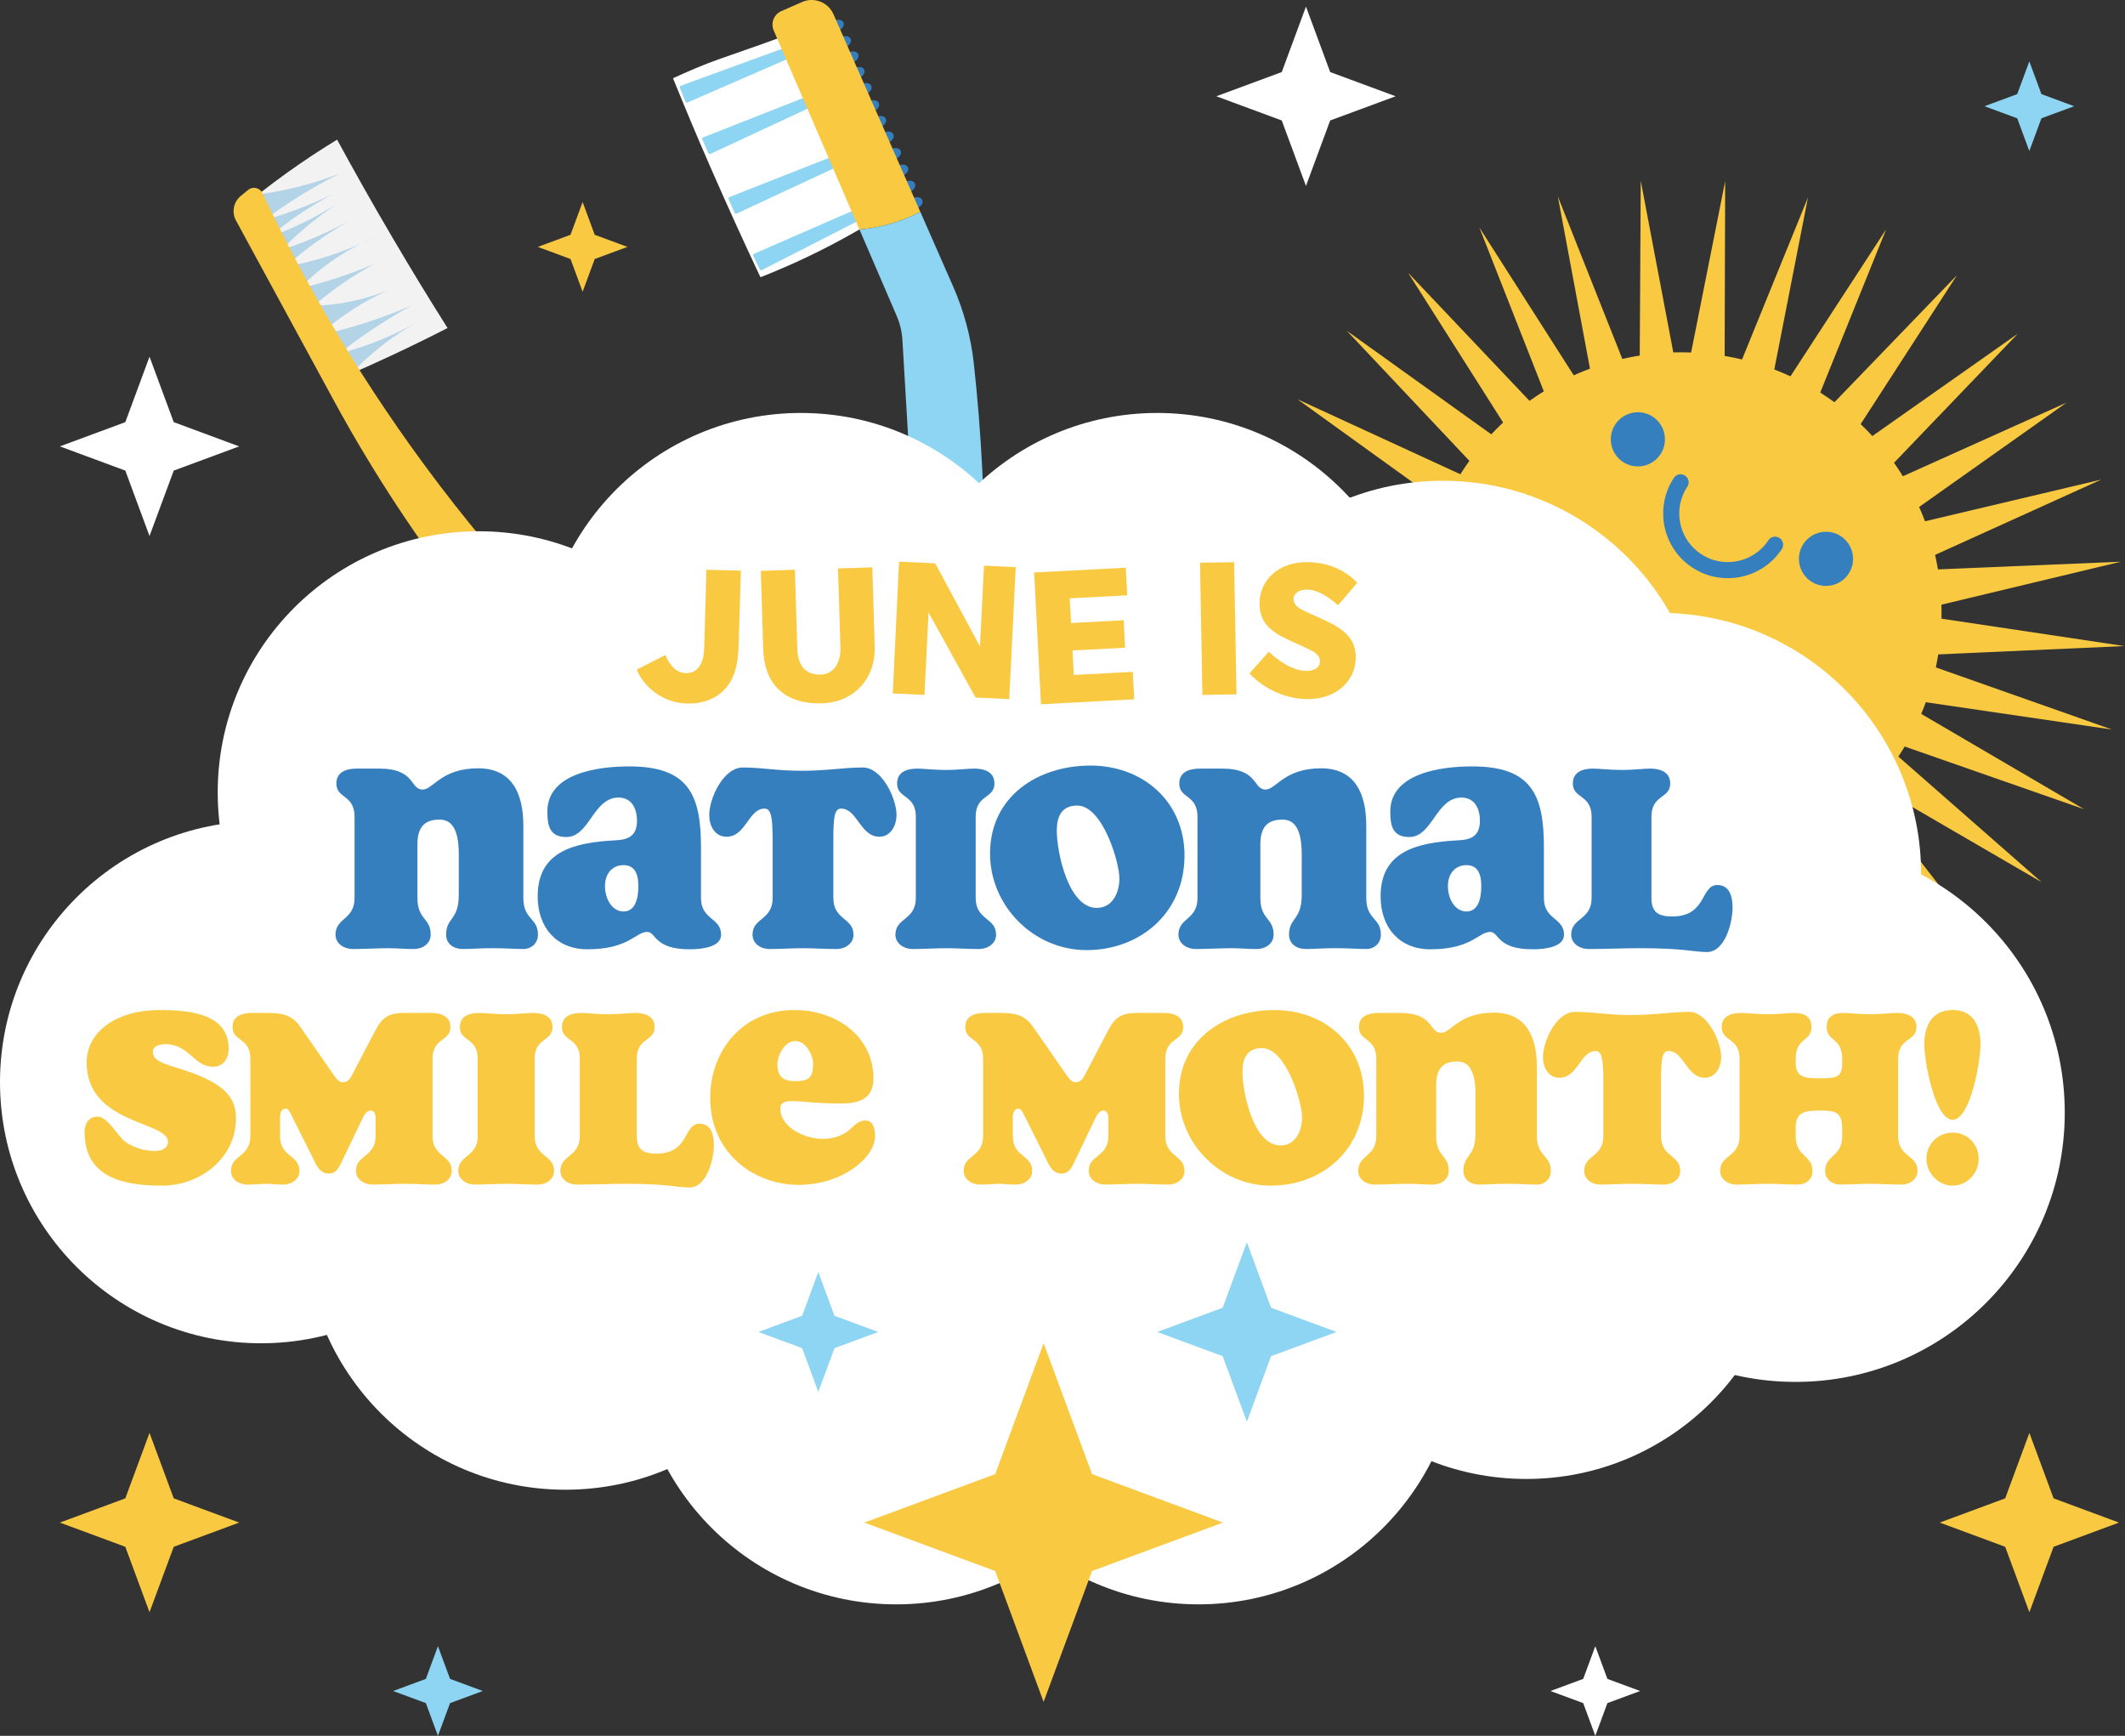 <?xml version="1.0" encoding="UTF-8"?>
<svg id="Layer_1" data-name="Layer 1" xmlns="http://www.w3.org/2000/svg" viewBox="0 0 901.65 736.39">
  <rect x="0" y="0" width="901.65" height="736.39" fill="#333333" stroke="none"/>
  <defs>
    <style>
      .cls-1 {
        opacity: .44;
      }

      .cls-1, .cls-2 {
        fill: #62abd9;
      }

      .cls-3 {
        fill: #367fbf;
      }

      .cls-4 {
        fill: #fff;
      }

      .cls-5 {
        fill: #f2f2f2;
      }

      .cls-6 {
        fill: #8dd5f2;
      }

      .cls-7 {
        fill: none;
        stroke: #367fbf;
        stroke-linecap: round;
        stroke-miterlimit: 10;
        stroke-width: 6.83px;
      }

      .cls-8 {
        fill: #f9c941;
      }

      .cls-9 {
        fill: #f9c941;
      }
    </style>
  </defs>
  <g>
    <g>
      <path class="cls-5" d="M143.04,59.25c7.35,13.52,15.16,27.39,23.45,41.47,7.79,13.3,15.63,26.12,23.41,38.44-7.78,3.98-15.9,7.97-24.31,11.88-5.65,2.63-11.21,5.15-16.66,7.53-.46.2-.89.37-1.35.57-2.92-5.89-5.84-11.79-8.74-17.71-.27-.49-.53-1.03-.77-1.54-2.96-6-5.94-12.02-8.9-18.02-.19-.34-.35-.64-.51-1-1.38-2.77-2.74-5.56-4.12-8.33-.28-.56-.55-1.1-.81-1.69-.92-1.77-1.79-3.59-2.68-5.38-.15-.23-.25-.46-.34-.74-.94-1.85-1.87-3.7-2.78-5.56-.18-.38-.38-.79-.57-1.18-.89-1.79-1.77-3.56-2.66-5.36-.14-.28-.26-.54-.41-.82-1.54-3.13-3.06-6.23-4.6-9.35l-.04-.05c3.91-3.07,8.02-6.17,12.35-9.27,7.21-5.15,14.25-9.77,21.02-13.89Z"/>
      <path class="cls-1" d="M134.1,110.19c7.12-1.97,13.49-4.36,19.15-6.87-5.51,2.74-11.6,6.4-17.7,11.35-2.52,2.06-4.85,4.15-6.88,6.21-1.38-2.77-2.74-5.56-4.12-8.33,3.06-.65,6.23-1.43,9.54-2.36Z"/>
      <path class="cls-1" d="M153.91,137.31c7.55-2.37,14.41-4.97,20.52-7.63-6.03,3.35-12.37,7.25-18.93,11.74-4.19,2.9-8.11,5.8-11.75,8.65,4.93-1.29,10.33-2.97,16.07-5.22,6.06-2.39,11.49-5.02,16.2-7.6-5.63,3.19-11.77,7.33-18,12.66-3.41,2.93-6.43,5.84-9.07,8.67-.46.2-.89.37-1.35.57-2.92-5.89-5.84-11.79-8.74-17.71,4.76-1.11,9.82-2.46,15.05-4.13Z"/>
      <path class="cls-1" d="M149.51,131.39c-4.38,2.83-8.17,5.72-11.42,8.51-2.96-6-5.94-12.02-8.9-18.02,3.2-.8,6.48-1.72,9.87-2.72,7.24-2.2,13.82-4.67,19.74-7.17-4.94,2.68-10.32,5.97-15.9,9.97-3.57,2.62-6.83,5.19-9.76,7.73,2.78-.06,5.71-.28,8.76-.66,8.78-1.08,16.44-3.36,22.78-5.89-4.67,2.09-9.83,4.77-15.17,8.26Z"/>
      <path class="cls-1" d="M123.75,110.87c-.92-1.77-1.79-3.59-2.68-5.38,2.67-.9,5.43-1.87,8.24-2.98,7.18-2.82,13.63-5.93,19.32-9.04-5.76,3.25-12,7.21-18.44,12.17-2.27,1.77-4.39,3.51-6.44,5.23Z"/>
      <path class="cls-1" d="M127.85,98.02c-2.59,2.25-4.96,4.5-7.13,6.72-.94-1.85-1.87-3.7-2.78-5.56,2.74-1.09,5.61-2.29,8.55-3.68,6.85-3.17,12.81-6.59,17.9-9.91-5.2,3.33-10.8,7.43-16.54,12.44Z"/>
      <path class="cls-1" d="M123.87,85.2c-3.39,2.2-6.58,4.41-9.55,6.63-1.54-3.13-3.06-6.23-4.6-9.35,3.63-.49,7.5-1.13,11.51-2.02,8.64-1.84,16.26-4.28,22.85-6.79-6.36,3.17-13.17,6.97-20.2,11.54Z"/>
      <path class="cls-1" d="M125.3,92.04c-2.88,2-5.51,3.98-7.93,5.96-.89-1.79-1.77-3.56-2.66-5.36,3.59-1.08,7.4-2.33,11.29-3.8,5.99-2.21,11.42-4.61,16.32-7.03-5.29,2.74-11.06,6.09-17.03,10.22Z"/>
      <path class="cls-1" d="M153.25,103.32c2.08-1.04,4.04-1.94,5.92-2.72-1.87.91-3.86,1.83-5.92,2.72Z"/>
    </g>
    <path class="cls-8" d="M111.35,81.94c-1.1-2.33-4.08-3-6.07-1.37l-3.13,2.57c-3.08,2.52-3.94,6.88-2.03,10.39l41.47,76.28c16.82,30.93,36.23,60.38,58.03,88.02l312.58,396.29c1.43,1.82,3.8,2.62,6.02,1.99,4.17-1.18,10-3.54,15.64-8.36,5.06-4.32,8.15-9.07,9.99-12.68,1.03-2.02.73-4.44-.7-6.2l-267.13-326.19c-28.95-25.86-62.88-60.55-95.91-105.38-30.79-41.79-52.9-81.68-68.76-115.37Z"/>
  </g>
  <g>
    <g>
      <path class="cls-3" d="M391.31,84.84c.52,1.18-.42,2.74-2.11,3.48-1.69.74-3.47.38-3.99-.8-.52-1.18.42-2.74,2.11-3.48,1.69-.74,3.47-.38,3.99.8Z"/>
      <path class="cls-3" d="M388.25,77.87c.52,1.18-.42,2.74-2.11,3.48-1.69.74-3.47.38-3.99-.8s.42-2.74,2.11-3.48c1.69-.74,3.47-.38,3.99.8Z"/>
      <path class="cls-3" d="M385.24,71.01c.52,1.18-.42,2.74-2.11,3.48-1.69.74-3.47.38-3.99-.8s.42-2.74,2.11-3.48,3.47-.38,3.99.8Z"/>
      <path class="cls-3" d="M382.15,63.99c.52,1.18-.42,2.74-2.11,3.48-1.69.74-3.47.38-3.99-.8s.42-2.74,2.11-3.48c1.69-.74,3.47-.38,3.99.8Z"/>
      <path class="cls-3" d="M379.08,57.02c.52,1.18-.42,2.74-2.11,3.48s-3.47.38-3.99-.8c-.52-1.18.42-2.74,2.11-3.48,1.69-.74,3.47-.38,3.99.8Z"/>
      <path class="cls-3" d="M375.84,50.4c.52,1.18-.42,2.74-2.11,3.48-1.69.74-3.47.38-3.99-.8-.52-1.18.42-2.74,2.11-3.48,1.69-.74,3.47-.38,3.99.8Z"/>
      <path class="cls-3" d="M372.9,43.72c.52,1.18-.42,2.74-2.11,3.48-1.69.74-3.47.38-3.99-.8-.52-1.18.42-2.74,2.11-3.48s3.47-.38,3.99.8Z"/>
      <path class="cls-3" d="M369.68,36.4c.52,1.18-.42,2.74-2.11,3.48-1.69.74-3.47.38-3.99-.8s.42-2.74,2.11-3.48c1.69-.74,3.47-.38,3.99.8Z"/>
      <path class="cls-3" d="M366.7,29.61c.52,1.18-.42,2.74-2.11,3.48s-3.47.38-3.99-.8.42-2.74,2.11-3.48c1.69-.74,3.47-.38,3.99.8Z"/>
      <path class="cls-3" d="M364.12,22.97c.52,1.18-.42,2.74-2.11,3.48s-3.47.38-3.99-.8c-.52-1.18.42-2.74,2.11-3.48,1.69-.74,3.47-.38,3.99.8Z"/>
      <path class="cls-3" d="M360.94,16.52c.52,1.18-.42,2.74-2.11,3.48s-3.47.38-3.99-.8c-.52-1.18.42-2.74,2.11-3.48,1.69-.74,3.47-.38,3.99.8Z"/>
      <path class="cls-3" d="M357.88,9.55c.52,1.18-.42,2.74-2.11,3.48-1.69.74-3.47.38-3.99-.8s.42-2.74,2.11-3.48c1.69-.74,3.47-.38,3.99.8Z"/>
    </g>
    <g>
      <g>
        <path class="cls-4" d="M304.63,25.27c-6.22,2.17-13.09,5.19-18.86,7.82-.12.06-.18.2-.12.33,5.42,13.28,9.92,24.08,15.95,37.86,6.95,15.89,13.95,31.27,20.96,46.12.06.13.2.19.32.14,3.75-1.48,7.56-3.06,11.41-4.76,12.48-5.5,23.87-11.51,34.19-17.69l-34.36-80.29c-9.78,3.6-11.01,4-29.48,10.46Z"/>
        <g>
          <path class="cls-6" d="M288.47,37.25l2.41,5.87c.14.34.53.5.87.35l43.63-19-1.8-4.4-44.72,16.3c-.35.13-.53.52-.38.87Z"/>
          <path class="cls-6" d="M298,59.15l2.55,5.81c.15.34.55.49.88.33l43.14-20.09-1.91-4.35-44.3,17.43c-.35.14-.51.54-.36.88Z"/>
          <path class="cls-6" d="M309.13,84.47l2.55,5.81c.15.34.55.49.88.33l43.14-20.09-1.91-4.35-44.3,17.43c-.35.14-.51.54-.36.88Z"/>
          <path class="cls-6" d="M319.61,108.56l2.77,5.71c.16.33.56.47.89.3l42.37-21.66-2.07-4.28-43.63,19.04c-.34.15-.49.55-.33.89Z"/>
        </g>
      </g>
      <path class="cls-3" d="M599.71,609.97c-1.93,10.02-12.33,16.43-19.69,18.47-13.74,3.83-30.74-3.57-42.86-19.8-2.57-3.43-5.14-6.85-7.73-10.26-4.47-5.89-9.02-11.73-13.71-17.45-34.87-42.56-56.81-82.31-70.44-111.39-27.6-58.85-38.49-110.77-45.74-146.23-.04-.24-.09-.47-.15-.7-.82-4.07-1.61-8.16-2.33-12.26-2.42-13.32-4.37-26.73-5.86-40.17l40.17,12.63c2.81,6.68,5.25,10.93,7.26,14.05,5.91,9.13,10.18,11.74,13.92,16.79,8.08,10.86,4.01,19.96,6.87,32.97,5.12,23.37,24.23,21.63,38.99,47.76,12.58,22.3.64,27.07,13.35,55.2,11.11,24.6,22,24.86,32.28,50.63,8.53,21.38,1.77,23.04,8.95,41.96,15.06,39.63,50.58,47.66,46.72,67.81Z"/>
      <path class="cls-8" d="M390.5,89.89L353.65,6.05c-2.25-5.12-8.22-7.44-13.34-5.19l-8.81,3.87c-3.14,1.38-4.57,5.03-3.22,8.17l36.4,84.49c2.56-.23,5.27-.61,8.11-1.2,6.95-1.46,12.87-3.82,17.7-6.3Z"/>
      <path class="cls-6" d="M372.8,96.19c-2.84.6-5.55.97-8.11,1.2l15.78,36.63c1.4,3.24,2.22,6.71,2.43,10.23,1.85,31.21,3.69,62.42,5.54,93.63.64,10.78,1.56,21.55,2.75,32.27l40.17,12.63c-.02-.06-.05-.11-.07-.17-6.77-16.17-9.17-31.37-10.36-37.85-4.2-22.8-3-35.69-5.65-68.68-.62-7.7-1.33-15.01-2.08-21.87-1.25-11.3-4.23-22.33-8.8-32.73l-13.89-31.6c-4.84,2.49-10.75,4.84-17.7,6.3Z"/>
      <path class="cls-2" d="M527.75,588.96c1.26,3.75,1.6,7.1,1.67,9.41-4.47-5.89-9.02-11.73-13.71-17.45-34.87-42.56-56.81-82.31-70.44-111.39-27.6-58.85-38.49-110.77-45.74-146.23-.04-.24-.09-.47-.15-.7-.82-4.07-1.61-8.16-2.33-12.26,3.88,11.87,7.96,24.3,11.84,36.12,17.91,54.53,26.87,81.8,27.35,83,24.9,63.12,67.06,131.62,80.35,143.42,1.47,1.3,8.06,6.76,11.16,16.09Z"/>
    </g>
  </g>
  <circle class="cls-8" cx="713.27" cy="260" r="110.54"/>
  <g>
    <g id="_Radial_Repeat_" data-name="&amp;lt;Radial Repeat&amp;gt;">
      <polygon class="cls-8" points="712.45 452.67 699.4 311.66 726.73 311.78 712.45 452.67 712.45 452.67"/>
    </g>
    <g id="_Radial_Repeat_-2" data-name="&amp;lt;Radial Repeat&amp;gt;">
      <polygon class="cls-8" points="676.82 449.11 690.69 308.18 717.5 313.47 676.82 449.11 676.82 449.11"/>
    </g>
    <g id="_Radial_Repeat_-3" data-name="&amp;lt;Radial Repeat&amp;gt;">
      <polygon class="cls-8" points="642.5 438.87 682.79 303.11 708.12 313.38 642.5 438.87 642.5 438.87"/>
    </g>
    <g id="_Radial_Repeat_-4" data-name="&amp;lt;Radial Repeat&amp;gt;">
      <polygon class="cls-8" points="610.74 422.32 676 296.64 698.92 311.51 610.74 422.32 610.74 422.32"/>
    </g>
    <g id="_Radial_Repeat_-5" data-name="&amp;lt;Radial Repeat&amp;gt;">
      <polygon class="cls-8" points="582.69 400.06 670.55 289 690.25 307.95 582.69 400.06 582.69 400.06"/>
    </g>
    <g id="_Radial_Repeat_-6" data-name="&amp;lt;Radial Repeat&amp;gt;">
      <polygon class="cls-8" points="559.35 372.89 666.65 280.47 682.4 302.8 559.35 372.89 559.35 372.89"/>
    </g>
    <g id="_Radial_Repeat_-7" data-name="&amp;lt;Radial Repeat&amp;gt;">
      <polygon class="cls-8" points="541.58 341.8 664.43 271.35 675.67 296.26 541.58 341.8 541.58 341.8"/>
    </g>
    <g id="_Radial_Repeat_-8" data-name="&amp;lt;Radial Repeat&amp;gt;">
      <polygon class="cls-8" points="530.02 307.91 663.97 261.98 670.3 288.57 530.02 307.91 530.02 307.91"/>
    </g>
    <g id="_Radial_Repeat_-9" data-name="&amp;lt;Radial Repeat&amp;gt;">
      <polygon class="cls-8" points="525.08 272.44 665.3 252.69 666.49 280 525.08 272.44 525.08 272.44"/>
    </g>
    <g id="_Radial_Repeat_-10" data-name="&amp;lt;Radial Repeat&amp;gt;">
      <polygon class="cls-8" points="526.93 236.67 668.37 243.83 664.36 270.86 526.93 236.67 526.93 236.67"/>
    </g>
    <g id="_Radial_Repeat_-11" data-name="&amp;lt;Radial Repeat&amp;gt;">
      <polygon class="cls-8" points="535.53 201.91 673.05 235.7 664 261.48 535.53 201.91 535.53 201.91"/>
    </g>
    <g id="_Radial_Repeat_-12" data-name="&amp;lt;Radial Repeat&amp;gt;">
      <polygon class="cls-8" points="550.55 169.4 679.19 228.6 665.42 252.21 550.55 169.4 550.55 169.4"/>
    </g>
    <g id="_Radial_Repeat_-13" data-name="&amp;lt;Radial Repeat&amp;gt;">
      <polygon class="cls-8" points="571.45 140.32 686.56 222.8 668.58 243.37 571.45 140.32 571.45 140.32"/>
    </g>
    <g id="_Radial_Repeat_-14" data-name="&amp;lt;Radial Repeat&amp;gt;">
      <polygon class="cls-8" points="597.47 115.72 694.9 218.49 673.34 235.29 597.47 115.72 597.47 115.72"/>
    </g>
    <g id="_Radial_Repeat_-15" data-name="&amp;lt;Radial Repeat&amp;gt;">
      <polygon class="cls-8" points="627.69 96.49 703.9 215.84 679.55 228.26 627.69 96.49 627.69 96.49"/>
    </g>
    <g id="_Radial_Repeat_-16" data-name="&amp;lt;Radial Repeat&amp;gt;">
      <polygon class="cls-8" points="660.99 83.32 713.24 214.94 686.98 222.53 660.99 83.32 660.99 83.32"/>
    </g>
    <g id="_Radial_Repeat_-17" data-name="&amp;lt;Radial Repeat&amp;gt;">
      <polygon class="cls-8" points="696.18 76.7 722.58 215.83 695.36 218.31 696.18 76.7 696.18 76.7"/>
    </g>
    <g id="_Radial_Repeat_-18" data-name="&amp;lt;Radial Repeat&amp;gt;">
      <polygon class="cls-8" points="732 76.85 731.58 218.46 704.39 215.75 732 76.85 732 76.85"/>
    </g>
    <g id="_Radial_Repeat_-19" data-name="&amp;lt;Radial Repeat&amp;gt;">
      <polygon class="cls-8" points="767.13 83.78 739.93 222.76 713.74 214.94 767.13 83.78 767.13 83.78"/>
    </g>
    <g id="_Radial_Repeat_-20" data-name="&amp;lt;Radial Repeat&amp;gt;">
      <polygon class="cls-8" points="800.32 97.24 747.3 228.55 723.07 215.92 800.32 97.24 800.32 97.24"/>
    </g>
    <g id="_Radial_Repeat_-21" data-name="&amp;lt;Radial Repeat&amp;gt;">
      <polygon class="cls-8" points="830.36 116.73 753.45 235.64 732.05 218.65 830.36 116.73 830.36 116.73"/>
    </g>
    <g id="_Radial_Repeat_-22" data-name="&amp;lt;Radial Repeat&amp;gt;">
      <polygon class="cls-8" points="856.17 141.56 758.15 243.76 740.35 223.03 856.17 141.56 856.17 141.56"/>
    </g>
    <g id="_Radial_Repeat_-23" data-name="&amp;lt;Radial Repeat&amp;gt;">
      <polygon class="cls-8" points="876.82 170.82 761.23 252.63 747.67 228.9 876.82 170.82 876.82 170.82"/>
    </g>
    <g id="_Radial_Repeat_-24" data-name="&amp;lt;Radial Repeat&amp;gt;">
      <polygon class="cls-8" points="891.55 203.46 762.57 261.91 753.74 236.05 891.55 203.46 891.55 203.46"/>
    </g>
    <g id="_Radial_Repeat_-25" data-name="&amp;lt;Radial Repeat&amp;gt;">
      <polygon class="cls-8" points="899.84 238.3 762.13 271.28 758.36 244.22 899.84 238.3 899.84 238.3"/>
    </g>
    <g id="_Radial_Repeat_-26" data-name="&amp;lt;Radial Repeat&amp;gt;">
      <polygon class="cls-8" points="901.39 274.08 759.92 280.4 761.34 253.11 901.39 274.08 901.39 274.08"/>
    </g>
    <g id="_Radial_Repeat_-27" data-name="&amp;lt;Radial Repeat&amp;gt;">
      <polygon class="cls-8" points="896.14 309.5 756.03 288.94 762.59 262.41 896.14 309.5 896.14 309.5"/>
    </g>
    <g id="_Radial_Repeat_-28" data-name="&amp;lt;Radial Repeat&amp;gt;">
      <polygon class="cls-8" points="884.28 343.29 750.6 296.59 762.06 271.78 884.28 343.29 884.28 343.29"/>
    </g>
    <g id="_Radial_Repeat_-29" data-name="&amp;lt;Radial Repeat&amp;gt;">
      <polygon class="cls-8" points="866.24 374.23 743.81 303.07 759.76 280.88 866.24 374.23 866.24 374.23"/>
    </g>
    <g id="_Radial_Repeat_-30" data-name="&amp;lt;Radial Repeat&amp;gt;">
      <polygon class="cls-8" points="842.67 401.19 735.92 308.14 755.78 289.37 842.67 401.19 842.67 401.19"/>
    </g>
    <g id="_Radial_Repeat_-31" data-name="&amp;lt;Radial Repeat&amp;gt;">
      <polygon class="cls-8" points="814.42 423.21 727.21 311.64 750.27 296.96 814.42 423.21 814.42 423.21"/>
    </g>
    <g id="_Radial_Repeat_-32" data-name="&amp;lt;Radial Repeat&amp;gt;">
      <polygon class="cls-8" points="782.52 439.48 718 313.42 743.41 303.38 782.52 439.48 782.52 439.48"/>
    </g>
    <g id="_Radial_Repeat_-33" data-name="&amp;lt;Radial Repeat&amp;gt;">
      <polygon class="cls-8" points="748.12 449.42 708.62 313.43 735.47 308.37 748.12 449.42 748.12 449.42"/>
    </g>
  </g>
  <g>
    <circle class="cls-4" cx="203.15" cy="336.15" r="110.77"/>
    <circle class="cls-4" cx="110.77" cy="459.09" r="110.77"/>
    <circle class="cls-4" cx="239.91" cy="521.22" r="110.77"/>
    <circle class="cls-4" cx="380.25" cy="569.85" r="110.77"/>
    <circle class="cls-4" cx="508.52" cy="569.85" r="110.77"/>
    <circle class="cls-4" cx="647.63" cy="516.65" r="110.77"/>
    <circle class="cls-4" cx="761.86" cy="472.02" r="114.23"/>
    <circle class="cls-4" cx="704.37" cy="370.76" r="110.77"/>
    <circle class="cls-4" cx="612.2" cy="314.72" r="110.77"/>
    <circle class="cls-4" cx="491.01" cy="285.96" r="110.77"/>
    <circle class="cls-4" cx="285.9" cy="416.26" r="110.77"/>
    <circle class="cls-4" cx="486.67" cy="416.26" r="110.77"/>
    <circle class="cls-4" cx="339.83" cy="285.96" r="110.77"/>
  </g>
  <g>
    <g>
      <path class="cls-8" d="M291.14,285.57c5.63,0,7.51-5.16,7.66-10.71l.94-33.16,14.62.39-.94,31.04c-.16,5.47-.63,8.6-1.49,11.34-2.66,8.92-9.78,14-19.79,14s-18.53-6.18-21.97-14.39l12.12-6.18c1.96,4.46,4.69,7.66,8.84,7.66Z"/>
      <path class="cls-8" d="M371.14,274.31c.39,13.69-8.91,24.09-23.46,24.09s-23.38-7.82-23.85-23.07l-1.02-33.16,14.47-.47,1.02,33.55c.16,6.49,2.97,10.95,9.62,10.95,6.1,0,8.84-5.47,8.68-11.34l-1.02-33.71,14.55-.47,1.02,33.63Z"/>
      <path class="cls-8" d="M413.92,295.89l-19.94-36.05-1.72,34.96-13.45-.62,2.66-55.91,15.33.7,19,35.27,1.72-34.25,13.45.62-2.74,55.99-14.31-.7Z"/>
      <path class="cls-8" d="M481.25,296.67l-39.57,2.11-2.89-55.91,38.87-2.03.63,11.73-24.4,1.25.55,10.48,22.37-1.17.55,11.65-22.29,1.17.55,10.4,25.02-1.33.63,11.65Z"/>
      <path class="cls-8" d="M510.19,294.8l-1.02-56.07,14.47-.23,1.02,56.07-14.47.23Z"/>
      <path class="cls-8" d="M554.92,296.59c-10.87,0-19.71-5.55-24.79-10.87l8.21-9.23c4.14,3.83,10.09,8.13,16.11,8.13,3.36,0,5.63-1.49,5.63-4.07,0-1.64-1.17-3.44-3.91-4.69-1.72-.86-3.44-1.64-5.32-2.5l-3.6-1.64c-7.27-3.36-12.82-6.96-12.82-15.64,0-9.7,7.66-17.6,20.1-17.6,8.76,0,16.34,3.36,21.35,8.76l-8.13,9.54c-3.91-3.44-8.45-6.65-13.45-6.65-3.05,0-5.47,1.56-5.47,4.07,0,1.41,1.02,3.28,3.75,4.54,2.03,1.02,3.99,1.88,6.26,2.89l3.75,1.72c6.96,3.21,12.67,7.35,12.67,15.33,0,10.56-8.6,17.91-20.33,17.91Z"/>
    </g>
    <g>
      <path class="cls-3" d="M194.67,362.34c0-12.52-4.33-14.63-8.19-14.63-4.1,0-9.36,1.17-9.36,10.3v22.94c0,9.36,5.62,8.31,5.62,15.57,0,3.86-3.51,6.09-7.14,6.09-4.33,0-6.67-.35-10.88-.35-4.45,0-10.65.35-15.1.35-3.51,0-7.26-2.22-7.26-6.09,0-7.26,8.08-6.2,8.08-15.57v-34.41c0-9.6-7.72-7.61-7.72-14.16,0-5.03,4.45-6.32,8.78-6.32h9.36c15.57,0,12.99,8.89,18.49,8.89,4.45,0,7.84-9.01,23.52-9.01,14.51,0,19.19,10.88,19.19,24.34v30.66c0,9.36,6.2,8.31,6.2,15.57,0,3.86-3.04,6.09-6.09,6.09-4.33,0-6.9-.35-13.46-.35-5.27,0-8.19.35-12.41.35-3.86,0-7.02-2.22-7.02-6.09,0-7.26,5.38-6.09,5.38-16.74v-17.44Z"/>
      <path class="cls-3" d="M297.43,380.95c0,9.36,8.54,8.31,8.54,15.57,0,5.27-8.08,6.2-13.34,6.2-15.33,0-14.16-7.37-18.02-7.37-4.92,0-7.72,7.37-25.4,7.37-13.11,0-21.07-9.25-21.07-22.47,0-18.96,15.1-22.82,32.89-23.76,5.73-.23,9.25-1.99,9.25-8.31,0-4.92-2.11-9.83-7.84-9.83-10.77,0-12.29,16.74-22.12,16.74-7.02,0-8.08-4.68-8.08-10.77,0-16.03,20.71-19.19,34.76-19.19,25.16,0,30.43,12.05,30.43,34.29v21.53ZM270.86,375.91c0-5.73-1.87-8.89-6.32-8.89s-7.84,3.28-7.84,8.89,3.16,10.77,7.84,10.77,6.32-4.8,6.32-10.77Z"/>
      <path class="cls-3" d="M353.6,380.95c0,9.48,8.54,8.31,8.54,15.57,0,3.86-3.63,6.09-7.14,6.09-4.33,0-9.95-.35-14.4-.35s-9.83.35-14.16.35c-3.51,0-7.14-2.22-7.14-6.09,0-7.26,8.54-6.09,8.54-15.57v-23.99c0-9.48-.47-13.93-3.39-13.93-6.91,0-7.96,11.94-16.15,11.94-5.15,0-7.37-4.8-7.37-9.25,0-7.02,5.97-20.13,14.28-20.13s14.28,1.4,24.93,1.4,17.91-1.4,25.98-1.4,14.28,13.11,14.28,20.13c0,4.45-2.46,9.25-7.26,9.25-8.19,0-9.36-11.94-16.27-11.94-3.04,0-3.28,4.45-3.28,13.93v23.99Z"/>
      <path class="cls-3" d="M388.6,346.54c0-9.6-7.96-7.61-7.96-14.16,0-5.03,4.33-6.32,8.66-6.32,2.22,0,7.26.59,12.17.59,4.45,0,9.48-.59,11.82-.59,4.21,0,8.66,1.29,8.66,6.32,0,6.55-7.96,4.56-7.96,14.16v34.41c0,9.48,8.66,8.31,8.66,15.57,0,3.86-3.63,6.09-7.37,6.09-4.33,0-9.36-.35-13.81-.35s-9.83.35-14.28.35c-3.51,0-7.26-2.22-7.26-6.09,0-7.26,8.66-6.09,8.66-15.57v-34.41Z"/>
      <path class="cls-3" d="M461.04,403.07c-22.35,0-40.96-18.61-40.96-40.96,0-24.23,20.25-37.33,42.6-37.33s39.91,15.33,39.91,38.15c0,24.46-18.96,40.14-41.55,40.14ZM474.97,372.64c0-6.9-7.14-30.9-17.91-30.9-6.67,0-8.66,4.8-8.66,10.53,0,9.36,4.92,32.89,16.97,32.89,6.67,0,9.6-6.44,9.6-12.52Z"/>
      <path class="cls-3" d="M552.33,362.34c0-12.52-4.33-14.63-8.19-14.63-4.1,0-9.36,1.17-9.36,10.3v22.94c0,9.36,5.62,8.31,5.62,15.57,0,3.86-3.51,6.09-7.14,6.09-4.33,0-6.67-.35-10.88-.35-4.45,0-10.65.35-15.1.35-3.51,0-7.26-2.22-7.26-6.09,0-7.26,8.08-6.2,8.08-15.57v-34.41c0-9.6-7.72-7.61-7.72-14.16,0-5.03,4.45-6.32,8.78-6.32h9.36c15.57,0,12.99,8.89,18.49,8.89,4.45,0,7.84-9.01,23.52-9.01,14.51,0,19.19,10.88,19.19,24.34v30.66c0,9.36,6.2,8.31,6.2,15.57,0,3.86-3.04,6.09-6.08,6.09-4.33,0-6.91-.35-13.46-.35-5.27,0-8.19.35-12.41.35-3.86,0-7.02-2.22-7.02-6.09,0-7.26,5.38-6.09,5.38-16.74v-17.44Z"/>
      <path class="cls-3" d="M655.09,380.95c0,9.36,8.54,8.31,8.54,15.57,0,5.27-8.08,6.2-13.34,6.2-15.33,0-14.16-7.37-18.02-7.37-4.92,0-7.72,7.37-25.4,7.37-13.11,0-21.07-9.25-21.07-22.47,0-18.96,15.1-22.82,32.89-23.76,5.73-.23,9.25-1.99,9.25-8.31,0-4.92-2.11-9.83-7.84-9.83-10.77,0-12.29,16.74-22.12,16.74-7.02,0-8.08-4.68-8.08-10.77,0-16.03,20.72-19.19,34.76-19.19,25.16,0,30.43,12.05,30.43,34.29v21.53ZM628.52,375.91c0-5.73-1.87-8.89-6.32-8.89s-7.84,3.28-7.84,8.89,3.16,10.77,7.84,10.77,6.32-4.8,6.32-10.77Z"/>
      <path class="cls-3" d="M675.33,346.54c0-9.6-7.96-7.61-7.96-14.16,0-5.03,4.33-6.32,8.66-6.32,2.22,0,7.26.59,12.17.59,4.45,0,9.48-.59,11.82-.59,4.21,0,8.66,1.29,8.66,6.32,0,6.55-7.96,4.56-7.96,14.16v34.41c0,6.09,2.93,7.84,8.78,7.84,14.86,0,11.94-13.34,19.19-13.34,5.38,0,6.44,5.27,6.44,9.6,0,6.32-3.16,18.84-10.88,18.84-5.27,0-9.95-1.64-27.97-1.64-7.26,0-14.86.35-22.35.35-3.51,0-7.26-2.22-7.26-6.09,0-7.26,8.66-6.09,8.66-15.57v-34.41Z"/>
      <path class="cls-9" d="M68.72,502.99c-17.48,0-32.85-4.01-32.85-22.83,0-3.23,1.67-6.46,5.57-6.46,4.23,0,8.69,8.46,11.58,10.58,3.9,2.9,9.02,4.01,12.58,4.01,4.12,0,5.68-1.89,5.68-3.9,0-8.8-34.52-7.35-34.52-33.63,0-12.81,12.25-22.27,31.07-22.27,14.92,0,29.18,2.45,29.18,16.48,0,4.12-2.34,7.57-6.57,7.57-8.24,0-10.13-9.58-20.27-9.58-2.9,0-5.35,1.11-5.35,3.23,0,6.46,14.25,5.9,26.73,13.7,6.01,3.79,8.57,8.24,8.57,14.48,0,17.26-15.48,28.62-31.4,28.62Z"/>
      <path class="cls-9" d="M159.37,474.37c0-2.23-.78-3.23-2.12-3.23-1.23,0-2.34,1.11-3.12,2.67l-9.35,19.49c-1.45,2.9-2.56,4.57-5.35,4.57-2.45,0-4.23-1.56-5.68-4.57l-10.58-21.16c-.78-1.56-1.34-1.78-2.12-1.78-1.56,0-2.23,1.78-2.23,3.56v8.02c0,9.02,8.24,7.91,8.24,14.81,0,3.67-3.56,5.79-6.79,5.79-4.23,0-4.79-.33-7.24-.33s-3.9.33-8.13.33c-3.34,0-6.9-2.12-6.9-5.79,0-6.9,8.24-5.79,8.24-14.81v-32.74c0-9.13-7.57-7.24-7.57-13.47,0-4.79,4.12-6.01,8.24-6.01h6.46c5.9,0,10.36.67,13.81,5.57l14.48,20.82c1.45,2.12,2.45,3.01,3.79,3.01,1.78,0,2.9-1,3.9-3.01l8.91-17.04c3.12-6.01,4.9-9.35,13.25-9.35h11.36c4.01,0,8.24,1.23,8.24,6.01,0,6.24-7.57,4.34-7.57,13.47v32.74c0,9.02,8.13,7.91,8.13,14.81,0,3.67-3.45,5.79-6.79,5.79-4.23,0-9.13-.33-13.36-.33s-9.35.33-13.47.33c-3.23,0-7.02-2-7.02-5.79,0-6.9,8.35-5.79,8.35-14.81v-7.57Z"/>
      <path class="cls-9" d="M202.69,449.2c0-9.13-7.57-7.24-7.57-13.47,0-4.79,4.12-6.01,8.24-6.01,2.12,0,6.9.56,11.58.56,4.23,0,9.02-.56,11.25-.56,4.01,0,8.24,1.23,8.24,6.01,0,6.24-7.57,4.34-7.57,13.47v32.74c0,9.02,8.24,7.91,8.24,14.81,0,3.67-3.45,5.79-7.02,5.79-4.12,0-8.91-.33-13.14-.33s-9.35.33-13.59.33c-3.34,0-6.9-2.12-6.9-5.79,0-6.9,8.24-5.79,8.24-14.81v-32.74Z"/>
      <path class="cls-9" d="M246,449.2c0-9.13-7.57-7.24-7.57-13.47,0-4.79,4.12-6.01,8.24-6.01,2.12,0,6.9.56,11.58.56,4.23,0,9.02-.56,11.25-.56,4.01,0,8.24,1.23,8.24,6.01,0,6.24-7.57,4.34-7.57,13.47v32.74c0,5.79,2.78,7.46,8.35,7.46,14.14,0,11.36-12.69,18.26-12.69,5.12,0,6.12,5.01,6.12,9.13,0,6.01-3.01,17.93-10.36,17.93-5.01,0-9.47-1.56-26.61-1.56-6.9,0-14.14.33-21.27.33-3.34,0-6.9-2.12-6.9-5.79,0-6.9,8.24-5.79,8.24-14.81v-32.74Z"/>
      <path class="cls-8" d="M338.77,502.65c-18.15,0-37.42-12.81-37.42-36.97,0-19.6,13.36-37.19,35.75-37.19,17.71,0,33.52,11.14,33.52,29.06,0,10.25-9.02,10.58-14.03,10.58-11.02,0-15.7-1-20.6-1-3.01,0-4.9.67-4.9,3.12,0,8.35,11.02,12.92,17.82,12.92,5.46,0,9.69-1.89,12.58-4.79,2.23-2.23,3.67-3.01,5.79-3.01,2.78,0,4.01,2.67,4.01,6.79,0,8.35-13.14,20.49-32.52,20.49ZM337.43,441.63c-4.57,0-7.57,6.24-7.57,9.8,0,5.46,2.56,7.24,7.57,7.24,6.12,0,7.57-1.78,7.57-7.46,0-3.34-2.9-9.58-7.57-9.58Z"/>
      <path class="cls-8" d="M470.28,474.37c0-2.23-.78-3.23-2.12-3.23-1.22,0-2.34,1.11-3.12,2.67l-9.35,19.49c-1.45,2.9-2.56,4.57-5.35,4.57-2.45,0-4.23-1.56-5.68-4.57l-10.58-21.16c-.78-1.56-1.34-1.78-2.12-1.78-1.56,0-2.23,1.78-2.23,3.56v8.02c0,9.02,8.24,7.91,8.24,14.81,0,3.67-3.56,5.79-6.79,5.79-4.23,0-4.79-.33-7.24-.33s-3.9.33-8.13.33c-3.34,0-6.9-2.12-6.9-5.79,0-6.9,8.24-5.79,8.24-14.81v-32.74c0-9.13-7.57-7.24-7.57-13.47,0-4.79,4.12-6.01,8.24-6.01h6.46c5.9,0,10.36.67,13.81,5.57l14.48,20.82c1.45,2.12,2.45,3.01,3.79,3.01,1.78,0,2.89-1,3.9-3.01l8.91-17.04c3.12-6.01,4.9-9.35,13.25-9.35h11.36c4.01,0,8.24,1.23,8.24,6.01,0,6.24-7.57,4.34-7.57,13.47v32.74c0,9.02,8.13,7.91,8.13,14.81,0,3.67-3.45,5.79-6.79,5.79-4.23,0-9.13-.33-13.36-.33s-9.35.33-13.47.33c-3.23,0-7.02-2-7.02-5.79,0-6.9,8.35-5.79,8.35-14.81v-7.57Z"/>
      <path class="cls-8" d="M539.21,502.99c-21.27,0-38.98-17.71-38.98-38.98,0-23.05,19.27-35.52,40.54-35.52s37.97,14.59,37.97,36.3c0,23.27-18.04,38.2-39.53,38.2ZM552.46,474.03c0-6.57-6.79-29.4-17.04-29.4-6.35,0-8.24,4.57-8.24,10.02,0,8.91,4.68,31.29,16.15,31.29,6.35,0,9.13-6.12,9.13-11.92Z"/>
      <path class="cls-9" d="M626.07,464.23c0-11.92-4.12-13.92-7.79-13.92-3.9,0-8.91,1.11-8.91,9.8v21.83c0,8.91,5.34,7.91,5.34,14.81,0,3.67-3.34,5.79-6.79,5.79-4.12,0-6.35-.33-10.36-.33-4.23,0-10.13.33-14.37.33-3.34,0-6.9-2.12-6.9-5.79,0-6.9,7.68-5.9,7.68-14.81v-32.74c0-9.13-7.35-7.24-7.35-13.47,0-4.79,4.23-6.01,8.35-6.01h8.91c14.81,0,12.36,8.46,17.59,8.46,4.23,0,7.46-8.58,22.38-8.58,13.81,0,18.26,10.36,18.26,23.16v29.18c0,8.91,5.9,7.91,5.9,14.81,0,3.67-2.9,5.79-5.79,5.79-4.12,0-6.57-.33-12.81-.33-5.01,0-7.79.33-11.8.33-3.67,0-6.68-2.12-6.68-5.79,0-6.9,5.12-5.79,5.12-15.92v-16.59Z"/>
      <path class="cls-9" d="M704.8,481.94c0,9.02,8.13,7.91,8.13,14.81,0,3.67-3.45,5.79-6.79,5.79-4.12,0-9.47-.33-13.7-.33s-9.35.33-13.47.33c-3.34,0-6.79-2.12-6.79-5.79,0-6.9,8.13-5.79,8.13-14.81v-22.83c0-9.02-.45-13.25-3.23-13.25-6.57,0-7.57,11.36-15.37,11.36-4.9,0-7.02-4.57-7.02-8.8,0-6.68,5.68-19.15,13.59-19.15s13.59,1.34,23.72,1.34,17.04-1.34,24.72-1.34,13.58,12.47,13.58,19.15c0,4.23-2.34,8.8-6.9,8.8-7.79,0-8.91-11.36-15.48-11.36-2.9,0-3.12,4.23-3.12,13.25v22.83Z"/>
      <path class="cls-9" d="M781.64,478.71c0-7.24-3.34-7.57-9.35-7.57s-10.36.33-10.36,7.13v3.67c0,9.02,7.13,7.91,7.13,14.81,0,3.67-2.89,5.79-6.35,5.79-4.12,0-8.13-.33-12.36-.33s-9.35.33-13.59.33c-3.34,0-6.9-2.12-6.9-5.79,0-6.9,8.24-5.79,8.24-14.81v-32.74c0-9.13-7.57-7.24-7.57-13.47,0-4.79,4.12-6.01,8.24-6.01,2.12,0,6.9.56,11.58.56,4.23,0,8.58-.56,10.8-.56,4.01,0,7.46,1.23,7.46,6.01,0,6.24-6.68,4.34-6.68,13.47v1.67c0,6.46,4.23,6.57,10.36,6.57s9.35-.11,9.35-6.01v-2.23c0-9.13-6.57-7.24-6.57-13.47,0-4.79,3.23-6.01,7.24-6.01,2.23,0,6.57.56,11.36.56,4.01,0,8.91-.56,11.25-.56,3.9,0,8.24,1.23,8.24,6.01,0,6.24-7.79,4.34-7.79,13.47v32.74c0,9.02,8.24,7.91,8.24,14.81,0,3.67-3.45,5.79-6.79,5.79-4.23,0-9.13-.33-13.14-.33-4.34,0-8.69.33-12.81.33-3.34,0-6.46-2.12-6.46-5.79,0-6.9,7.24-5.79,7.24-14.81v-3.23Z"/>
      <path class="cls-9" d="M816.49,443.07c0-7.57,3.01-14.59,12.03-14.59s11.8,7.13,11.8,14.59-4.34,31.96-11.8,31.96-12.03-24.5-12.03-31.96ZM817.39,491.63c0-6.24,4.9-11.14,11.14-11.14s11.02,4.9,11.02,11.14-5.01,11.36-11.02,11.36-11.14-5.23-11.14-11.36Z"/>
    </g>
  </g>
  <circle class="cls-3" cx="694.96" cy="186.38" r="11.49"/>
  <circle class="cls-3" cx="774.78" cy="237.08" r="11.49"/>
  <path class="cls-7" d="M753.18,231.08c-7.31,11.07-22.21,14.12-33.28,6.82s-14.12-22.21-6.82-33.28"/>
  <polygon class="cls-8" points="442.81 569.85 463.36 625.38 518.88 645.93 463.36 666.47 442.81 722 422.26 666.47 366.74 645.93 422.26 625.38 442.81 569.85"/>
  <polygon class="cls-6" points="347.21 539.63 354.08 558.19 372.64 565.06 354.08 571.93 347.21 590.49 340.35 571.93 321.79 565.06 340.35 558.19 347.21 539.63"/>
  <polygon class="cls-6" points="529.05 527.02 539.32 554.79 567.09 565.06 539.32 575.33 529.05 603.1 518.78 575.33 491.01 565.06 518.78 554.79 529.05 527.02"/>
  <polygon class="cls-4" points="63.44 151.33 73.72 179.09 101.48 189.37 73.72 199.64 63.44 227.4 53.17 199.64 25.41 189.37 53.17 179.09 63.44 151.33"/>
  <polygon class="cls-4" points="554.13 2.8 564.4 30.57 592.17 40.84 564.4 51.11 554.13 78.88 543.86 51.11 516.09 40.84 543.86 30.57 554.13 2.8"/>
  <polygon class="cls-8" points="63.44 607.89 73.72 635.65 101.48 645.93 73.72 656.2 63.44 683.96 53.17 656.2 25.41 645.93 53.17 635.65 63.44 607.89"/>
  <polygon class="cls-8" points="861.08 607.89 871.35 635.65 899.11 645.93 871.35 656.2 861.08 683.96 850.81 656.2 823.04 645.93 850.81 635.65 861.08 607.89"/>
  <polygon class="cls-8" points="247.21 85.72 252.34 99.6 266.23 104.74 252.34 109.88 247.21 123.76 242.07 109.88 228.19 104.74 242.07 99.6 247.21 85.72"/>
  <polygon class="cls-6" points="185.82 698.36 190.96 712.24 204.84 717.38 190.96 722.51 185.82 736.39 180.69 722.51 166.8 717.38 180.69 712.24 185.82 698.36"/>
  <polygon class="cls-6" points="861.05 26.04 866.19 39.92 880.07 45.06 866.19 50.19 861.05 64.08 855.92 50.19 842.03 45.06 855.92 39.92 861.05 26.04"/>
  <polygon class="cls-4" points="676.9 698.36 682.03 712.24 695.92 717.38 682.03 722.51 676.9 736.39 671.76 722.51 657.88 717.38 671.76 712.24 676.9 698.36"/>
</svg>
